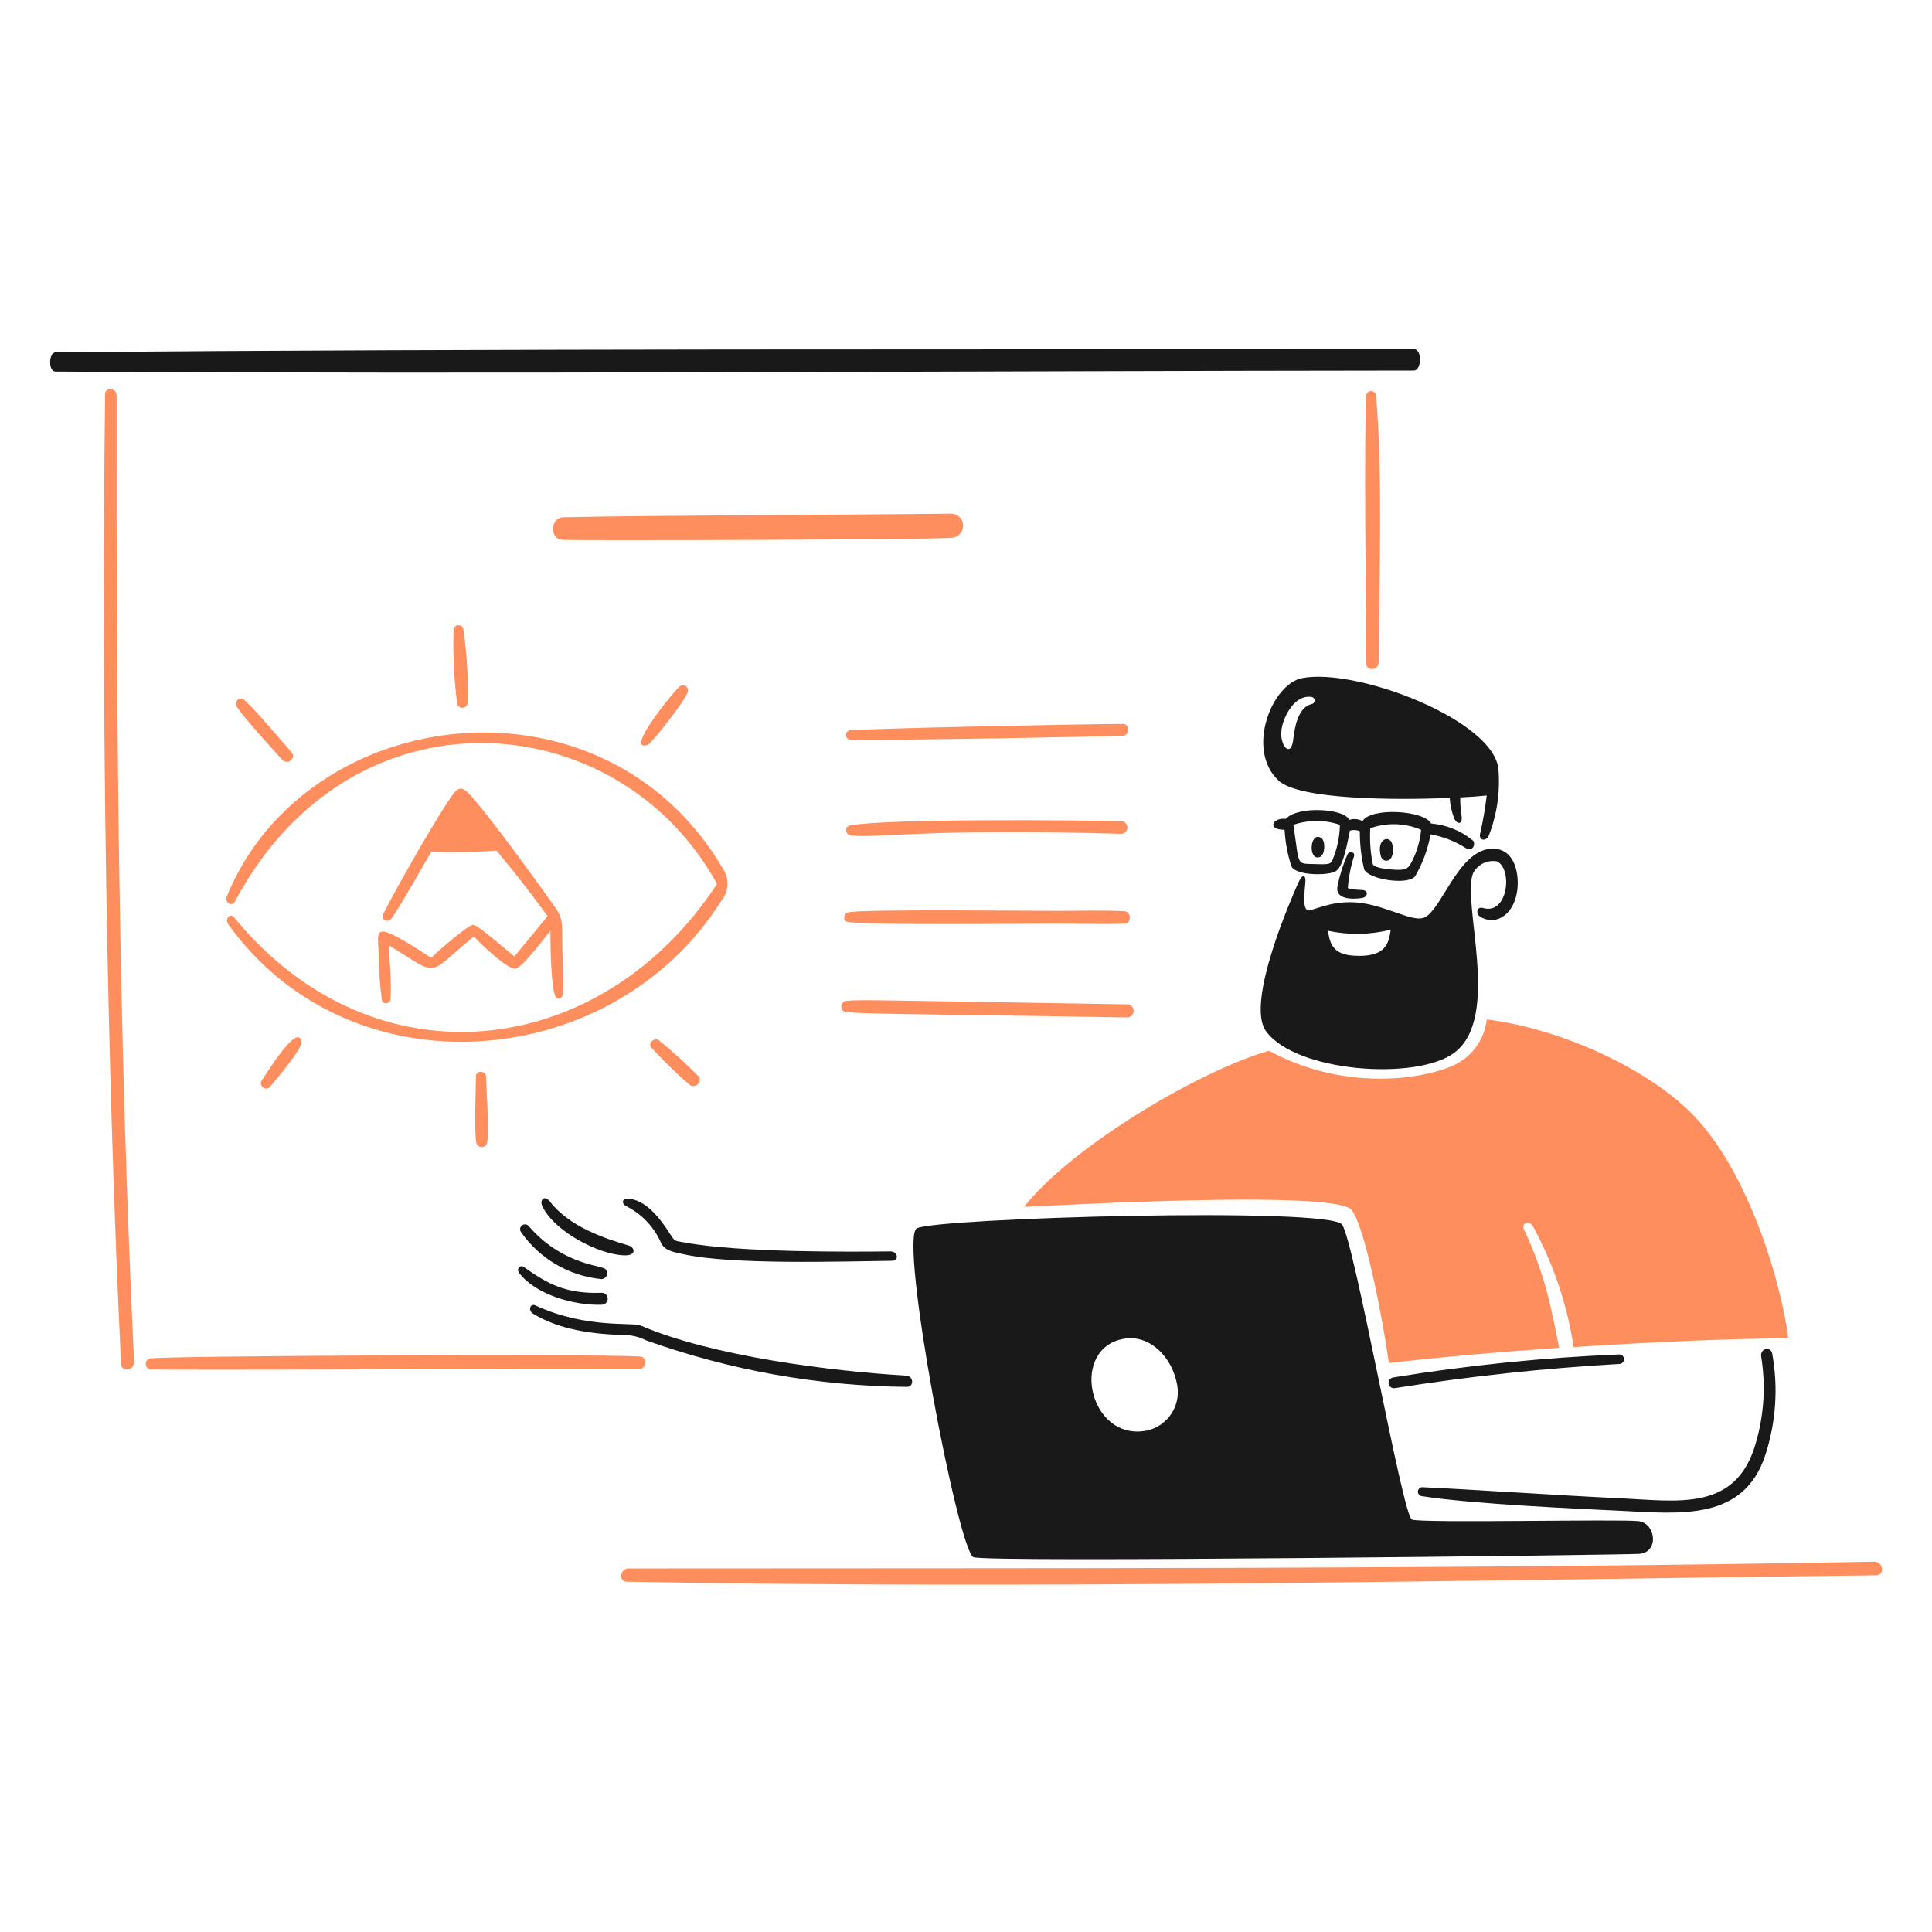 <svg xmlns="http://www.w3.org/2000/svg" width="361" height="361" viewBox="0 0 361 361" fill="none"><path d="M191.344 225.508C220.824 224.012 247.832 223.335 252.187 225.776C254.43 227.037 257.919 243.612 259.523 254.697C268.578 253.617 279.957 252.622 291.325 251.847C289.637 243.318 288.596 237.975 284.765 229.734C284.185 228.486 285.774 227.981 286.421 229.122C290.259 236.148 292.836 243.791 294.036 251.707C309.428 250.696 324.614 250.085 334.132 250.085C333.051 240.771 327.064 219.306 316.332 208.3C308.059 199.816 292.01 192.266 277.806 190.479C277.584 192.447 276.825 194.317 275.611 195.882C274.397 197.447 272.775 198.648 270.923 199.352C263.335 202.333 249.484 203.117 237.129 196.33C224.094 200.049 200.206 214.235 191.344 225.508Z" fill="#FF8E5E"></path><path d="M350.226 291.803C272.498 293.264 195.122 292.976 117.436 293.064C115.865 293.064 115.51 295.52 117.135 295.549C194.646 296.981 273.082 295.295 350.581 294.345C352.236 294.331 351.872 291.772 350.226 291.803Z" fill="#FF8E5E"></path><path d="M158.858 138.224C166.838 138.373 205.726 137.649 209.861 137.471C211.107 137.417 211.075 135.266 209.861 135.266C204.31 135.266 167.791 135.97 158.858 136.438C158.642 136.468 158.444 136.574 158.301 136.738C158.157 136.903 158.078 137.113 158.078 137.331C158.078 137.549 158.157 137.76 158.301 137.924C158.444 138.088 158.642 138.195 158.858 138.224Z" fill="#FF8E5E"></path><path d="M127.009 128.265C126.429 128.567 116.395 140.628 121.018 139.193C121.674 138.99 128.225 130.69 128.547 129.202C128.586 129.009 128.564 128.809 128.485 128.628C128.407 128.448 128.274 128.297 128.106 128.195C127.938 128.092 127.743 128.044 127.546 128.057C127.35 128.069 127.162 128.142 127.009 128.265Z" fill="#FF8E5E"></path><path d="M105.148 100.873C108.375 101.024 174.078 100.86 177.995 100.475C178.551 100.401 179.06 100.123 179.424 99.696C179.787 99.268 179.978 98.721 179.961 98.16C179.944 97.599 179.719 97.065 179.33 96.66C178.941 96.256 178.416 96.01 177.856 95.971C159.572 96.198 121.561 96.291 105.251 96.648C102.804 96.704 102.599 100.758 105.148 100.873Z" fill="#FF8E5E"></path><path d="M197.112 170.199C192.884 170.199 160.734 169.839 158.457 170.489C157.682 170.713 157.376 171.967 158.305 172.231C160.734 172.929 192.716 172.576 197.132 172.576C201.548 172.576 205.834 172.734 210.158 172.576C211.48 172.527 211.383 170.311 210.071 170.253C205.769 170.062 201.424 170.199 197.112 170.199Z" fill="#FF8E5E"></path><path d="M157.957 187.034C157.684 187.115 157.454 187.301 157.317 187.55C157.18 187.8 157.147 188.094 157.225 188.367C157.596 189.628 155.93 189.196 210.723 190.109C211.025 190.079 211.305 189.937 211.509 189.711C211.713 189.486 211.825 189.193 211.825 188.889C211.825 188.585 211.713 188.292 211.509 188.066C211.305 187.841 211.025 187.699 210.723 187.668C158.158 186.82 161.421 186.766 157.957 187.034Z" fill="#FF8E5E"></path><path d="M209.55 155.803C209.843 155.783 210.118 155.655 210.322 155.444C210.526 155.232 210.644 154.952 210.653 154.659C210.663 154.365 210.562 154.079 210.372 153.855C210.182 153.631 209.915 153.486 209.624 153.448C201.804 153.232 165.419 152.929 158.818 154.244C157.737 154.459 157.978 156.033 159.01 156.125C164.594 156.628 173.13 154.752 209.55 155.803Z" fill="#FF8E5E"></path><path d="M257.596 123.791C257.693 108.272 258.414 88.912 257.111 73.853C257.076 73.627 256.957 73.422 256.779 73.278C256.602 73.135 256.377 73.061 256.148 73.074C255.919 73.086 255.703 73.182 255.542 73.344C255.38 73.506 255.284 73.722 255.272 73.951C254.849 81.175 255.247 114.743 255.272 123.964C255.276 125.479 257.587 125.308 257.596 123.791Z" fill="#FF8E5E"></path><path d="M121.648 195.689C123.88 198.135 126.254 200.448 128.757 202.616C129.838 203.634 131.503 202.011 130.414 200.995C128.082 198.648 125.629 196.423 123.067 194.329C122.287 193.83 121.046 194.851 121.648 195.689Z" fill="#FF8E5E"></path><path d="M21.788 73.856C21.788 72.501 19.655 72.254 19.637 73.641C18.927 131.034 19.875 197.79 22.617 254.885C22.692 256.467 25.139 256.079 25.058 254.508C22.161 194.112 21.705 134.302 21.788 73.856Z" fill="#FF8E5E"></path><path d="M48.89 201.918C48.285 202.819 49.688 203.965 50.396 203.123C51.31 202.042 56.606 195.904 56.342 194.584C55.612 191.085 49.924 200.388 48.89 201.918Z" fill="#FF8E5E"></path><path d="M88.522 172.803C87.597 172.632 81.735 177.835 80.551 178.964C69.484 171.727 70.585 173.509 70.722 177.883C70.763 180.876 70.972 183.863 71.345 186.832C71.48 187.771 72.907 187.607 72.966 186.693C73.192 183.348 72.761 180.013 72.707 176.669C82.452 182.615 79.44 182.434 88.54 174.979C89.621 176.174 94.768 181.182 96.326 180.993C97.588 180.836 101.834 175.131 102.845 173.915C102.845 176.496 102.928 183.865 103.693 185.951C104.09 187.032 105.135 186.65 105.189 185.575C105.322 183.283 105.044 177.851 105.05 175.206C105.05 172.194 105.041 171.423 103.78 169.621C101.041 165.708 94.105 156.122 89.873 150.919C86.145 146.333 85.981 146.234 83.365 150.284C79.335 156.534 72.57 168.661 71.536 170.967C71.098 171.938 72.595 172.396 73.116 171.677C74.849 169.283 78.773 162.244 80.58 159.147C84.643 159.309 88.712 159.24 92.766 158.941C96.099 162.906 99.284 166.993 102.315 171.192L96.11 178.721C95.265 178.051 89.457 172.976 88.522 172.803Z" fill="#FF8E5E"></path><path d="M119.561 253.468C109.881 252.927 31.055 253.351 27.979 253.828C27.752 253.902 27.555 254.048 27.42 254.245C27.285 254.442 27.219 254.679 27.232 254.917C27.245 255.156 27.338 255.383 27.494 255.564C27.65 255.745 27.862 255.869 28.096 255.916C57.901 256.001 89.532 255.765 119.389 255.797C120.841 255.797 121.089 253.558 119.561 253.468Z" fill="#FF8E5E"></path><path d="M52.686 141.915C53.753 143.106 55.389 141.614 54.502 140.603C52.351 138.162 47.743 132.618 45.619 130.752C44.777 130.011 43.637 131.17 44.231 132.053C45.759 134.332 50.58 139.565 52.686 141.915Z" fill="#FF8E5E"></path><path d="M87.375 131.312C87.51 126.636 87.233 121.958 86.548 117.33C86.453 117.164 86.311 117.028 86.141 116.94C85.971 116.853 85.779 116.816 85.588 116.835C85.398 116.854 85.217 116.928 85.067 117.048C84.918 117.168 84.806 117.328 84.746 117.51C84.6 122.181 84.827 126.856 85.423 131.491C85.478 131.723 85.614 131.928 85.808 132.068C86.001 132.208 86.239 132.273 86.477 132.251C86.714 132.229 86.936 132.122 87.101 131.95C87.266 131.777 87.363 131.551 87.375 131.312Z" fill="#FF8E5E"></path><path d="M88.935 201.068C88.935 202.563 88.537 212.49 89.074 213.793C89.169 213.957 89.305 214.094 89.469 214.188C89.634 214.283 89.82 214.333 90.01 214.333C90.199 214.333 90.386 214.283 90.55 214.188C90.714 214.094 90.851 213.957 90.946 213.793C91.506 212.363 90.87 203.037 90.796 201.068C90.699 200.014 88.935 199.993 88.935 201.068Z" fill="#FF8E5E"></path><path d="M43.871 168.502C65.752 127.351 115.628 131.675 133.971 165.167C112.301 198.239 69.847 203.246 43.772 171.447C42.958 170.456 41.951 171.723 42.691 172.761C65.615 204.65 114.596 200.488 134.821 168.257C135.48 167.437 135.865 166.432 135.92 165.382C135.976 164.332 135.701 163.291 135.133 162.407C112.892 124.317 57.189 131.168 42.365 167.527C41.924 168.608 43.343 169.496 43.871 168.502Z" fill="#FF8E5E"></path><path d="M243.306 126.71C237.671 127.79 232.7 140.101 238.917 145.864C242.724 149.394 260.256 149.543 270.884 149.091C270.96 150.392 271.239 151.673 271.711 152.887C272.134 153.968 273.402 154.31 273.087 152.361C272.915 151.251 272.836 150.128 272.851 149.005C274.503 148.933 276.153 148.813 277.798 148.644C277.512 151.045 277.099 153.429 276.562 155.786C276.265 157.078 277.715 157.319 278.207 156.087C279.715 152.189 280.326 148.002 279.993 143.836C279.351 134.653 253.601 124.731 243.306 126.71ZM245.081 131.559C242.488 132.152 241.876 136.091 241.64 138.197C241.234 141.8 238.937 139.278 239.488 136.109C239.91 133.72 241.951 129.828 244.929 130.215C245.102 130.206 245.272 130.263 245.403 130.375C245.535 130.487 245.62 130.644 245.639 130.816C245.658 130.988 245.611 131.16 245.507 131.299C245.404 131.437 245.251 131.53 245.081 131.559Z" fill="#191919"></path><path d="M264.387 163.78C265.823 161.348 266.811 158.677 267.302 155.896C269.722 156.334 272.03 157.253 274.089 158.598C275.314 159.126 275.779 157.517 275.17 157.018C272.959 155.216 270.256 154.122 267.414 153.878C266.103 151.394 256.132 150.815 254.594 153.437C254.217 153.225 253.8 153.096 253.37 153.057C252.94 153.018 252.507 153.071 252.098 153.212C251.315 151.06 242.472 150.522 240.269 153.006C237.73 152.727 236.677 155.071 240.031 155.049C240.155 157.378 240.586 159.68 241.312 161.895C242.18 163.672 248.425 163.645 249.668 162.746C251.147 161.677 251.819 157.013 252.239 155.217C252.848 155.025 253.506 155.064 254.089 155.325C254.076 157.733 254.35 160.134 254.905 162.477C255.86 164.376 263.002 165.416 264.387 163.78ZM248.985 160.681C248.692 161.389 248.427 161.558 246.059 161.465C242.06 161.308 242.898 162.175 241.672 154.12C244.49 153.163 247.544 153.163 250.362 154.12C250.323 156.374 249.856 158.601 248.985 160.681ZM256.514 161.497C256.068 159.283 255.909 157.02 256.04 154.765C259.13 153.662 262.522 153.765 265.539 155.055C265.37 156.826 264.915 158.559 264.193 160.186C263.169 162.425 263 162.719 259.773 162.456C258.224 162.33 256.732 161.985 256.514 161.499V161.497Z" fill="#191919"></path><path d="M258.034 160.057C258.371 161.272 260.736 161.414 260.185 157.906C259.87 155.91 257.055 156.537 258.034 160.057Z" fill="#191919"></path><path d="M278.474 158.604C272.302 159.121 269.255 170.428 265.976 171.511C263.685 172.269 258.545 168.972 253.351 168.618C248.157 168.263 245.198 170.457 244.229 169.994C243.26 169.531 243.928 165.477 243.928 164.531C243.928 163.586 243.413 163.069 242.498 165.155C241.582 167.241 232.657 187.268 236.54 192.657C242.089 200.357 264.733 201.987 271.763 196.691C280.577 190.05 273.077 168.722 275.248 163.166C275.656 162.372 276.307 161.728 277.106 161.33C277.905 160.931 278.81 160.798 279.69 160.95C282.66 162.236 281.843 171.039 277.098 169.661C275.905 169.317 275.635 170.816 276.738 171.394C279.961 173.089 283.124 170.446 283.546 166.016C283.861 162.661 282.723 158.249 278.474 158.604ZM253.898 178.602C249.425 178.602 248.521 176.828 248.144 173.918C252.016 174.75 256.028 174.681 259.869 173.714C259.46 176.374 258.892 178.609 253.898 178.609V178.602Z" fill="#191919"></path><path d="M251.755 159.702C250.927 161.611 250.307 163.604 249.905 165.647C249.46 168.07 252.683 168.077 254.499 167.798C255.58 167.632 255.778 166.4 254.595 166.314C253.724 166.249 252.015 166.205 251.853 165.905C252.001 163.894 252.388 161.909 253.004 159.99C253.254 159.197 252.098 158.887 251.755 159.702Z" fill="#191919"></path><path d="M246.628 160.139C247.629 159.758 247.709 157.061 246.853 156.558C244.693 155.275 244.392 160.983 246.628 160.139Z" fill="#191919"></path><path d="M264.267 65.248C180.945 65.313 92.493 65.12 10.439 65.819C9.041 65.83 9.009 69.422 10.353 69.431C93.417 69.952 180.902 69.303 264.18 69.239C265.676 69.237 265.708 65.248 264.267 65.248Z" fill="#191919"></path><path d="M169.329 257.043C155.096 256.196 133.05 253.411 119.768 247.709C118.06 246.973 109.623 248.352 100.044 243.925C99.043 243.464 98.644 244.875 99.581 245.453C104.476 248.469 110.659 249.272 116.306 249.454C117.823 249.415 119.327 249.751 120.684 250.433C136.333 256.045 152.813 258.99 169.437 259.143C170.803 259.163 170.76 257.129 169.329 257.043Z" fill="#191919"></path><path d="M331.147 252.956C330.87 251.439 328.825 251.974 329.081 253.482C329.961 258.895 329.612 264.437 328.059 269.697C324.382 282.512 313.562 280.456 302.73 279.957C291.362 279.435 275.706 278.345 265.883 277.893C265.667 277.864 265.447 277.921 265.272 278.052C265.096 278.182 264.979 278.376 264.944 278.592C264.91 278.808 264.961 279.029 265.087 279.208C265.213 279.387 265.404 279.51 265.619 279.55C275.068 281.051 295.254 281.939 303.118 282.312C313.873 282.824 325.872 284.258 329.877 271.805C331.848 265.723 332.284 259.248 331.147 252.956Z" fill="#191919"></path><path d="M260.639 259.379C274.559 257.166 288.58 255.654 302.652 254.852C302.879 254.831 303.09 254.723 303.24 254.551C303.389 254.379 303.467 254.155 303.456 253.927C303.445 253.699 303.346 253.484 303.18 253.327C303.014 253.171 302.793 253.084 302.565 253.086C288.398 253.667 274.279 255.104 260.285 257.388C260.021 257.436 259.786 257.587 259.633 257.807C259.481 258.028 259.422 258.3 259.469 258.564C259.517 258.828 259.668 259.062 259.888 259.215C260.109 259.368 260.381 259.427 260.645 259.379H260.639Z" fill="#191919"></path><path d="M112.453 243.791C112.603 243.79 112.751 243.759 112.888 243.699C113.026 243.64 113.15 243.553 113.253 243.444C113.357 243.336 113.437 243.207 113.489 243.067C113.542 242.926 113.566 242.777 113.559 242.627C113.552 242.478 113.516 242.331 113.451 242.195C113.387 242.06 113.296 241.939 113.183 241.84C113.071 241.741 112.94 241.665 112.798 241.618C112.655 241.571 112.505 241.552 112.356 241.564C105.668 241.779 102.294 239.88 97.88 236.745C97.181 236.25 96.438 237.123 96.979 237.826C100.121 241.979 107.452 243.986 112.453 243.791Z" fill="#191919"></path><path d="M123.586 232.389C124.401 233.801 126.109 233.992 127.629 234.336C136.61 236.378 157.162 235.697 166.694 235.585C168.049 235.569 167.775 233.818 166.382 233.83C159.423 233.9 138.417 234.099 127.995 232.175C126.071 231.814 126.17 232.099 125.188 230.553C123.332 227.624 120.565 224.04 117.209 223.981C116.207 223.963 116.128 224.928 116.982 225.357C119.947 226.845 122.287 229.337 123.586 232.389Z" fill="#191919"></path><path d="M117.631 232.785C112.979 231.419 106.405 229.228 102.789 224.557C101.708 223.155 100.789 224.245 101.326 225.374C103.578 230.116 111.822 234.383 116.555 234.563C119.173 234.673 118.445 233.022 117.631 232.785Z" fill="#191919"></path><path d="M98.802 229.111C98.653 228.931 98.441 228.814 98.209 228.784C97.977 228.755 97.742 228.816 97.554 228.955C97.365 229.093 97.236 229.298 97.195 229.529C97.153 229.759 97.2 229.996 97.328 230.192C99.046 232.656 101.276 234.719 103.866 236.24C106.456 237.76 109.344 238.702 112.332 239.001C112.568 239.009 112.799 238.94 112.992 238.804C113.184 238.669 113.328 238.474 113.399 238.25C113.471 238.025 113.468 237.784 113.39 237.562C113.311 237.339 113.163 237.149 112.966 237.019C111.386 236.338 104.67 235.9 98.802 229.111Z" fill="#191919"></path><path d="M306.203 284.237C302.976 283.817 265.547 284.646 263.814 283.936C262.081 283.226 253.116 232.17 250.774 228.815C248.432 225.461 174.657 227.588 171.302 229.525C167.947 231.462 179.026 289.781 181.896 290.961C184.456 292.011 302.356 290.552 306.208 290.348C310.06 290.145 309.429 284.657 306.203 284.237ZM213.253 267.458C203.187 268.296 200.033 251.784 210.091 250.143C214.865 249.363 219.072 253.597 219.964 258.811C220.149 259.827 220.119 260.871 219.873 261.874C219.628 262.877 219.174 263.818 218.541 264.634C217.907 265.45 217.109 266.123 216.198 266.61C215.287 267.097 214.283 267.386 213.253 267.458Z" fill="#191919"></path></svg>